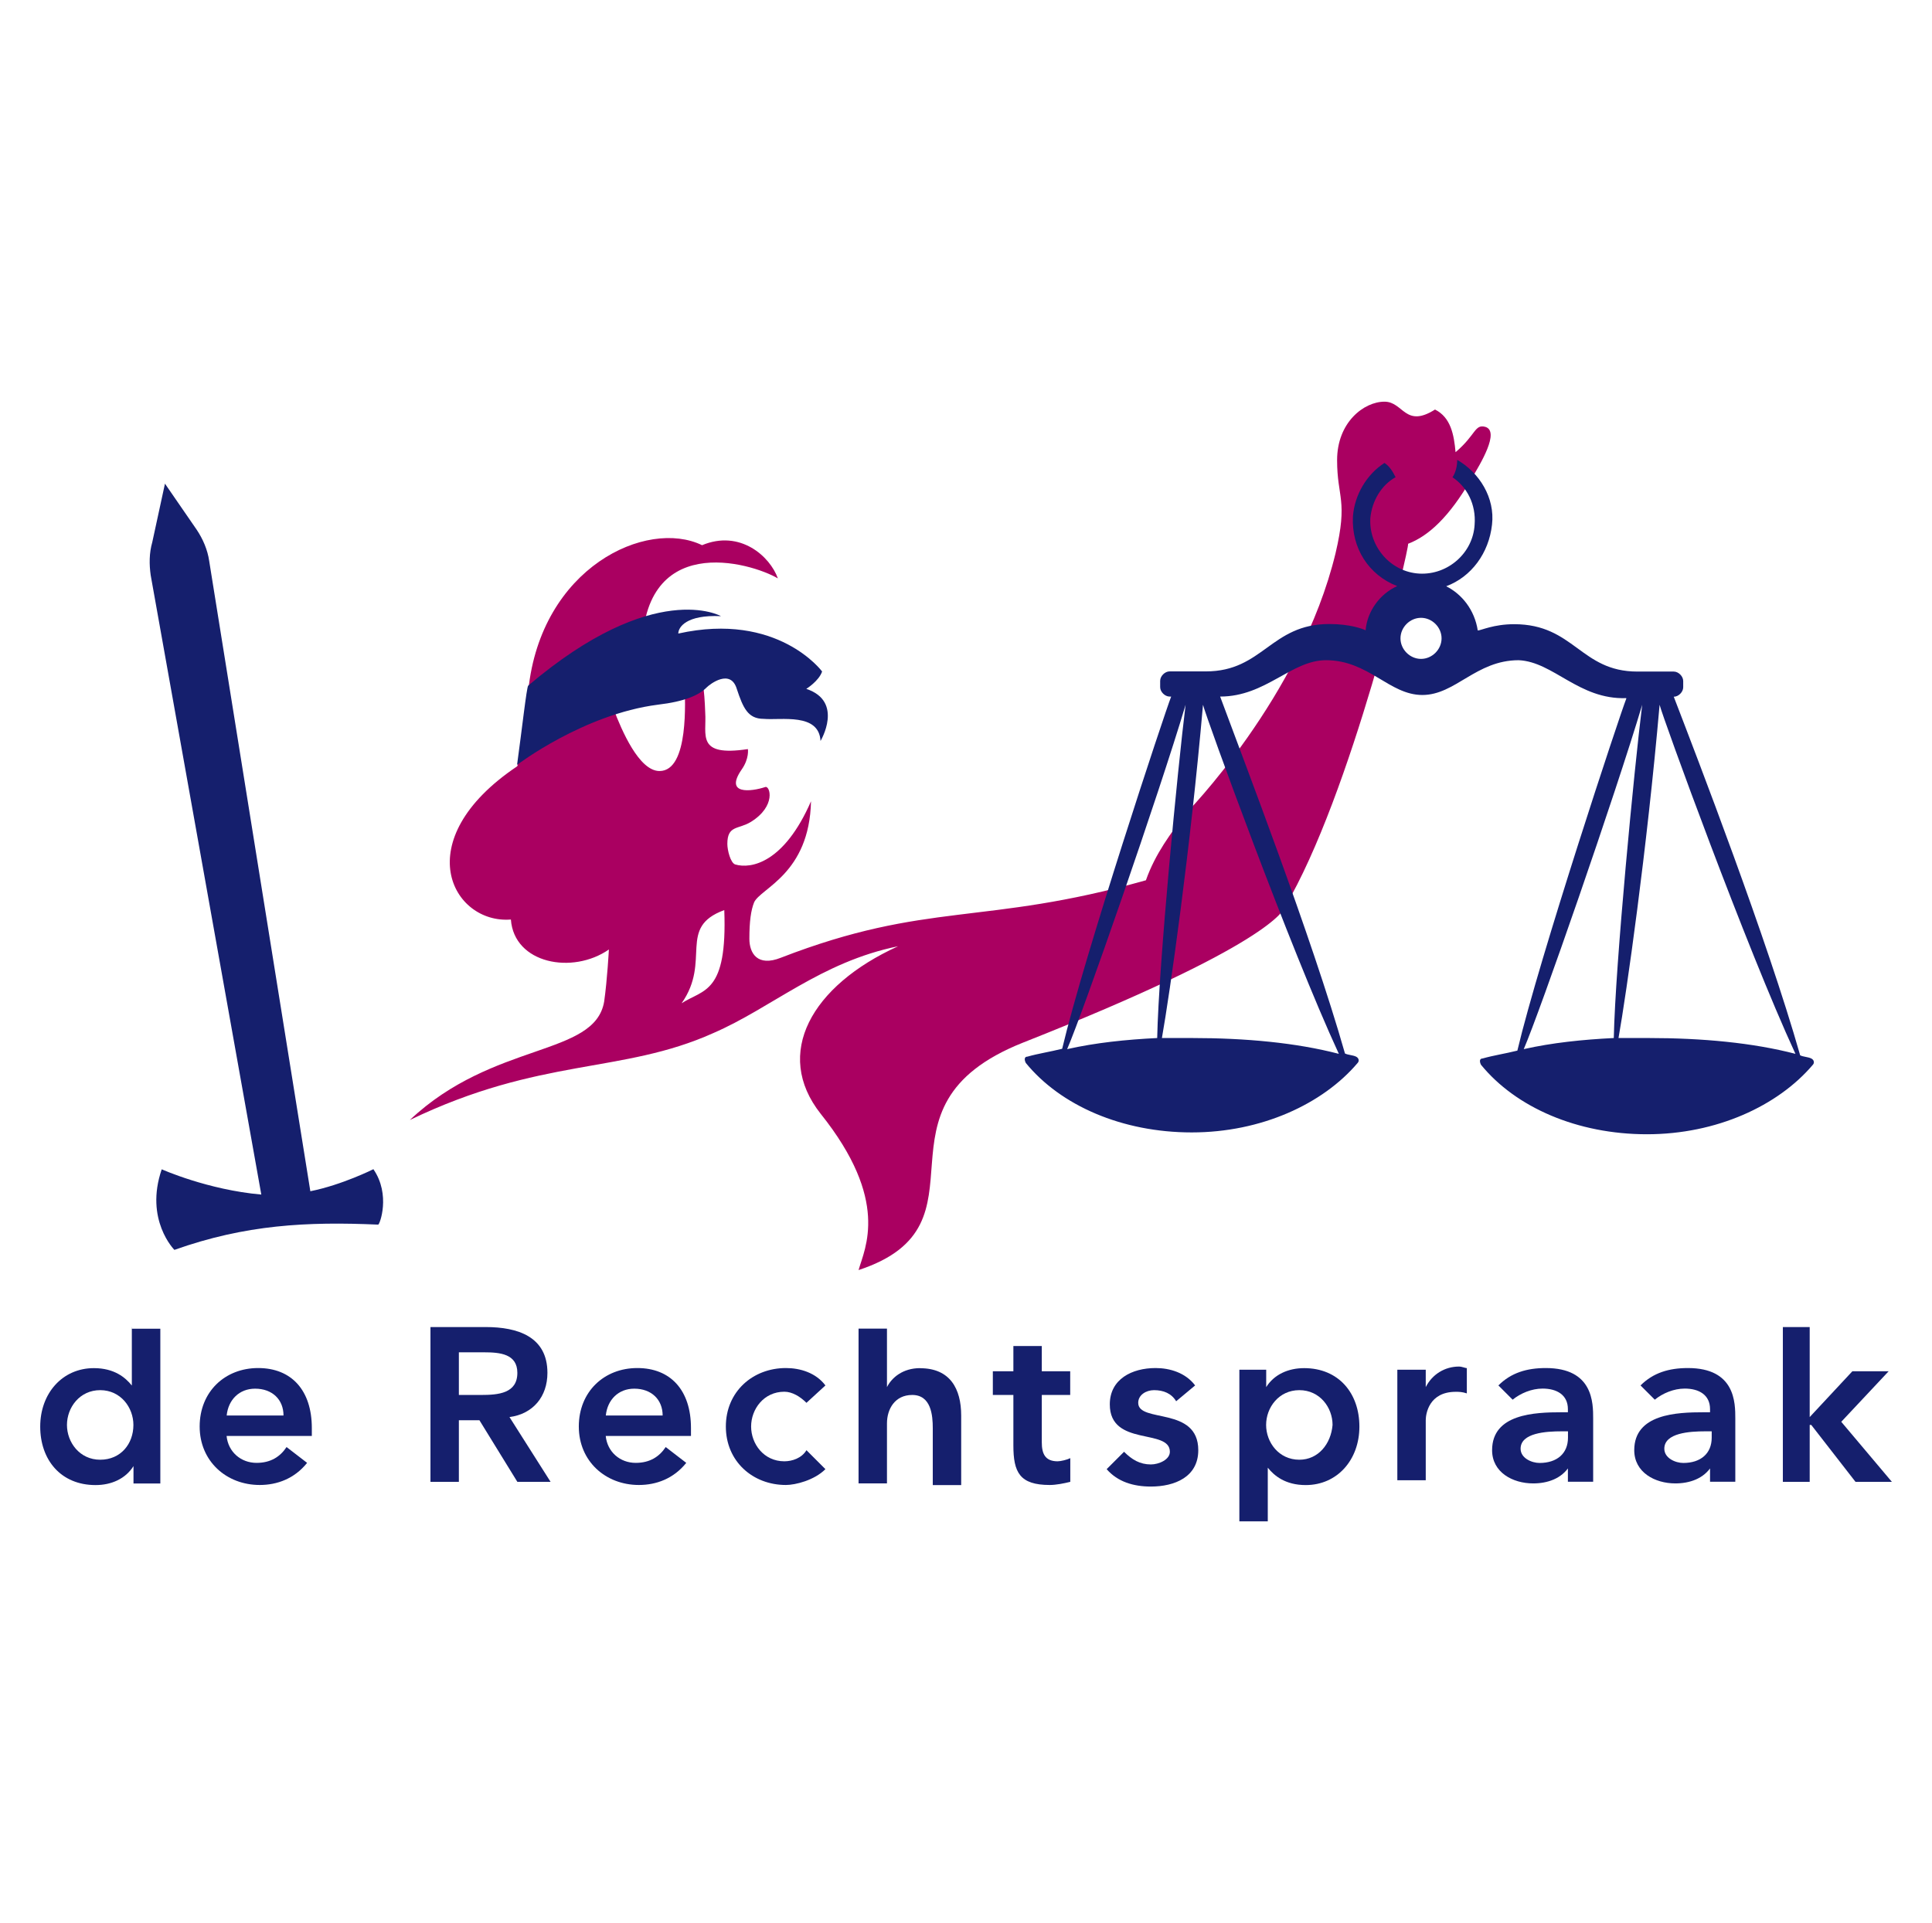 <?xml version="1.0" encoding="UTF-8"?>
<svg xmlns="http://www.w3.org/2000/svg" id="layer" viewBox="0 0 221 220">
  <defs>
    <style>
      .cls-1 {
        fill: #151f6d;
      }

      .cls-2 {
        fill: #aa0061;
      }
    </style>
  </defs>
  <path class="cls-1" d="M25.92,164.31c.18,1.81,1.63,3.07,3.43,3.07,1.63,0,2.71-.72,3.43-1.81l2.35,1.81c-1.45,1.81-3.43,2.53-5.42,2.53-3.8,0-6.87-2.71-6.87-6.69s2.89-6.69,6.69-6.69,6.14,2.53,6.14,6.87v.9h-9.76ZM32.43,161.96c0-1.81-1.27-3.07-3.25-3.07-1.81,0-3.07,1.27-3.25,3.07h6.51Z"></path>
  <path class="cls-1" d="M69.29,164.31c.18,1.81,1.63,3.07,3.43,3.07,1.63,0,2.71-.72,3.43-1.81l2.35,1.81c-1.45,1.81-3.43,2.53-5.42,2.53-3.8,0-6.87-2.71-6.87-6.69s2.89-6.69,6.69-6.69,6.14,2.53,6.14,6.87v.9h-9.76ZM75.8,161.96c0-1.81-1.27-3.07-3.25-3.07-1.81,0-3.07,1.27-3.25,3.07h6.51Z"></path>
  <path class="cls-1" d="M92.25,160.51c-.72-.72-1.63-1.27-2.53-1.27-2.35,0-3.8,1.99-3.8,3.98s1.45,3.98,3.8,3.98c.9,0,1.99-.36,2.53-1.27l2.17,2.17c-1.27,1.27-3.43,1.81-4.52,1.81-3.8,0-6.87-2.71-6.87-6.69s3.07-6.69,6.87-6.69c1.63,0,3.43.54,4.52,1.99l-2.17,1.99Z"></path>
  <path class="cls-1" d="M134.54,160.33c-.54-.9-1.45-1.27-2.53-1.27-.9,0-1.81.54-1.81,1.45,0,2.35,6.87.36,6.87,5.42,0,3.07-2.71,4.16-5.42,4.16-1.99,0-3.8-.54-5.06-1.99l1.99-1.99c.9.9,1.81,1.45,3.07,1.45.9,0,2.17-.54,2.17-1.45,0-2.71-6.87-.54-6.87-5.42,0-2.89,2.53-4.16,5.24-4.16,1.63,0,3.43.54,4.52,1.99l-2.17,1.81Z"></path>
  <path class="cls-1" d="M179.54,167.74h0c-.9,1.45-2.53,1.99-4.16,1.99-2.35,0-4.7-1.27-4.7-3.8,0-4.16,4.88-4.34,7.95-4.34h.72v-.36c0-1.63-1.27-2.35-2.89-2.35-1.27,0-2.53.54-3.43,1.27l-1.63-1.63c1.45-1.45,3.25-1.99,5.42-1.99,5.42,0,5.42,3.98,5.42,5.78v7.23h-2.89v-1.81h.18ZM179.36,163.77h-.72c-1.81,0-4.7.18-4.7,1.99,0,1.08,1.27,1.63,2.17,1.63,1.99,0,3.25-1.08,3.25-2.89v-.72Z"></path>
  <path class="cls-1" d="M195.8,167.74h0c-.9,1.45-2.53,1.99-4.16,1.99-2.35,0-4.7-1.27-4.7-3.8,0-4.16,4.88-4.34,7.95-4.34h.72v-.36c0-1.63-1.27-2.35-2.89-2.35-1.27,0-2.53.54-3.43,1.27l-1.63-1.63c1.45-1.45,3.25-1.99,5.42-1.99,5.42,0,5.42,3.98,5.42,5.78v7.23h-2.89v-1.81h.18ZM195.8,163.77h-.72c-1.81,0-4.7.18-4.7,1.99,0,1.08,1.27,1.63,2.17,1.63,1.99,0,3.25-1.08,3.25-2.89v-.72Z"></path>
  <path class="cls-1" d="M15.08,151.84v6.69h0c-.72-.9-1.99-1.99-4.34-1.99-3.61,0-6.14,2.89-6.14,6.69s2.35,6.69,6.33,6.69c1.81,0,3.43-.72,4.34-2.17h0v1.99h3.07v-17.71h-3.25v-.18ZM11.46,167.02c-2.35,0-3.8-1.99-3.8-3.98s1.45-3.98,3.8-3.98,3.8,1.99,3.8,3.98c0,2.17-1.45,3.98-3.8,3.98Z"></path>
  <path class="cls-1" d="M105.26,156.54c-1.99,0-3.25,1.08-3.8,2.17h0v-6.69h-3.25v17.71h3.25v-6.87c0-1.63.9-3.25,2.89-3.25,2.17,0,2.35,2.35,2.35,3.8v6.51h3.25v-7.95c0-3.07-1.27-5.42-4.7-5.42Z"></path>
  <polygon class="cls-1" points="210.62 162.68 216.04 156.9 211.89 156.9 207.01 162.14 207.01 151.84 203.94 151.84 203.94 169.55 207.01 169.55 207.01 163.04 207.19 163.04 212.25 169.55 216.41 169.55 210.62 162.68"></polygon>
  <path class="cls-1" d="M149.18,156.54c-1.81,0-3.43.72-4.34,2.17h0v-1.99h-3.07v17.35h3.25v-6.14h0c.72.9,1.99,1.99,4.34,1.99,3.61,0,6.14-2.89,6.14-6.69,0-3.8-2.35-6.69-6.33-6.69ZM148.63,167.02c-2.35,0-3.8-1.99-3.8-3.98s1.45-3.98,3.8-3.98,3.8,1.99,3.8,3.98c-.18,2.17-1.63,3.98-3.8,3.98Z"></path>
  <path class="cls-1" d="M52.49,169.55v-7.05h2.35l4.34,7.05h3.8l-4.7-7.41c2.71-.36,4.34-2.35,4.34-5.06,0-4.16-3.43-5.24-7.05-5.24h-6.33v17.71h3.25ZM52.49,154.73h2.89c1.81,0,3.8.18,3.8,2.35,0,2.35-2.17,2.53-4.16,2.53h-2.53s0-4.88,0-4.88Z"></path>
  <path class="cls-1" d="M122.43,166.84c-.36.18-1.08.36-1.45.36-1.45,0-1.81-.9-1.81-2.17v-5.42h3.25v-2.71h-3.25v-2.89h-3.25v2.89h-2.35v2.71h2.35v5.78c0,3.07.72,4.52,4.16,4.52.72,0,1.63-.18,2.35-.36v-2.71Z"></path>
  <path class="cls-1" d="M167.79,156.54c-.18,0-.54-.18-.9-.18-1.63,0-3.07.9-3.8,2.35h0v-1.99h-3.25v12.65h3.25v-6.87c0-.72.36-3.25,3.43-3.25.36,0,.72,0,1.27.18v-2.89Z"></path>
  <path class="cls-1" d="M42.73,133.77s-3.61,1.81-7.23,2.53l-11.57-72.11c-.18-1.27-.72-2.53-1.45-3.61l-3.61-5.24-1.45,6.69c-.36,1.27-.36,2.53-.18,3.8l12.65,70.85c-6.14-.54-11.39-2.89-11.39-2.89-1.99,5.78,1.45,9.22,1.45,9.22,8.13-2.89,15.18-3.25,23.31-2.89.18,0,1.45-3.43-.54-6.33Z"></path>
  <path class="cls-2" d="M147.01,103.76c-.18.36-1.63,4.34-30,15.54-18.61,7.41-2.89,20.78-18.8,26.02.72-2.53,3.61-7.95-4.34-17.89-5.42-6.87-1.08-14.64,8.86-19.16-8.86,1.81-14.46,7.05-21.15,9.94-10.48,4.7-19.7,2.71-34.7,9.94,9.58-9.04,21.15-7.23,22.23-13.55.36-2.53.54-5.96.54-5.96-4.16,2.89-10.84,1.63-11.21-3.43-6.69.54-11.93-9.04.72-17.53.18-.18.9-5.24,1.27-8.67,1.45-14.1,13.55-19.7,19.88-16.63,4.34-1.81,7.77,1.27,8.67,3.8-3.07-1.81-15.9-5.6-15.54,9.04,3.8,2.17,6.87-4.52,7.23,6.33.18,2.53-1.08,5.06,4.88,4.16,0,0,.18,1.08-.72,2.35-1.99,2.89,1.08,2.53,2.71,1.99.54-.18,1.27,2.17-1.63,3.98-1.45.9-2.71.36-2.71,2.53,0,.72.36,2.17.9,2.35,1.81.54,5.6-.18,8.67-7.23-.18,8.31-5.78,9.94-6.51,11.57-.36.9-.54,2.17-.54,4.16,0,1.63.9,3.25,3.61,2.17,16.81-6.51,23.13-3.61,41.75-8.86,1.08-3.07,2.89-5.42,4.52-7.59,0,0,13.19-13.37,17.17-29.82,1.45-6.14.18-6.33.18-10.66s3.07-6.69,5.42-6.69c2.17,0,2.35,3.07,5.78.9h0c1.81.9,2.17,2.89,2.35,4.88,2.35-1.99,2.17-3.25,3.43-2.89,1.63.54-.54,4.16-1.63,5.96-2.53,4.34-4.88,6.51-7.23,7.41.18.36-6.51,28.74-14.1,41.57ZM75.44,88.22c3.43,0,2.89-8.31,2.89-9.76-.36-4.16-9.22.18-8.13,2.71.9,2.35,2.89,7.05,5.24,7.05ZM82.85,104.13c-5.42,1.99-1.45,5.78-4.88,10.66,2.53-1.63,5.24-1.08,4.88-10.66Z"></path>
  <path class="cls-1" d="M59.17,87.5s7.59-5.78,16.08-6.87c3.07-.36,4.7-1.08,5.6-1.99.36-.36,2.71-2.17,3.43.18.72,2.17,1.27,3.43,3.07,3.43,1.99.18,6.33-.72,6.51,2.53,0,0,2.71-4.52-1.63-5.96,0,0,1.45-.9,1.81-1.99,0,0-5.06-6.87-16.45-4.34,0-.72.9-2.17,4.88-1.99,0,0-7.59-4.34-22.05,7.95-.18.18-.72,5.06-1.27,9.04Z"></path>
  <path class="cls-1" d="M132.37,118.77c-3.61.18-7.05.54-10.3,1.27,1.81-4.16,10.48-29.1,13.55-39.4-.9,7.23-3.07,29.64-3.25,38.13ZM132.91,118.77c.9-5.06,3.25-21.51,4.7-38.13.36,1.45,9.94,27.83,15.54,39.94-4.88-1.27-10.66-1.81-16.81-1.81h-3.43ZM186.04,79.91c-.72,1.81-9.94,29.64-12.47,40.3-1.45.36-2.71.54-3.98.9-.36,0-.36.36-.18.72,3.98,4.88,11.02,7.95,18.98,7.95s15-3.25,18.98-7.95c.18-.18.18-.54-.18-.72-.36-.18-.9-.18-1.27-.36-3.8-13.37-11.75-33.98-14.46-41.03.54,0,1.08-.54,1.08-1.08v-.72c0-.54-.54-1.08-1.08-1.08h-4.16c-6.51,0-7.23-5.42-14.1-5.42-2.35,0-3.8.72-4.16.72-.36-2.35-1.81-4.16-3.61-5.06,2.89-1.08,4.88-3.8,5.24-7.05.36-3.07-1.45-5.96-3.98-7.41,0,.72-.18,1.45-.54,1.99,1.63,1.08,2.71,3.07,2.53,5.42-.18,3.25-3.07,5.78-6.33,5.6s-5.78-3.07-5.6-6.33c.18-1.99,1.27-3.8,2.89-4.7-.36-.72-.72-1.27-1.27-1.63-1.99,1.27-3.43,3.61-3.61,6.14-.18,3.61,1.81,6.69,5.06,7.95-1.99.9-3.43,2.89-3.61,5.06-.36-.18-1.81-.72-4.16-.72-6.69,0-7.59,5.42-14.1,5.42h-4.16c-.54,0-1.08.54-1.08,1.08v.72c0,.54.54,1.08,1.08,1.08h.18c-.72,1.81-9.94,29.64-12.47,40.3-1.45.36-2.71.54-3.98.9-.36,0-.36.36-.18.72,3.98,4.88,11.02,7.95,18.98,7.95s15-3.25,18.98-7.95c.18-.18.18-.54-.18-.72-.36-.18-.9-.18-1.27-.36-3.8-13.37-11.75-33.98-14.28-40.84,5.24,0,8.13-4.16,12.11-4.16,4.88,0,7.23,3.98,11.02,3.98s6.14-3.98,11.02-3.98c3.98.18,6.87,4.52,12.29,4.34ZM184.6,118.77c-3.61.18-7.05.54-10.3,1.27,1.81-4.16,10.48-29.1,13.55-39.4-.9,7.23-3.07,29.64-3.25,38.13ZM185.14,118.77c.9-5.06,3.25-21.51,4.7-38.13.36,1.45,9.94,27.83,15.54,39.94-4.88-1.27-10.66-1.81-16.81-1.81h-3.43ZM164.9,73.04c0,1.27-1.08,2.35-2.35,2.35s-2.35-1.08-2.35-2.35,1.08-2.35,2.35-2.35c1.27,0,2.35,1.08,2.35,2.35Z"></path>
</svg>
